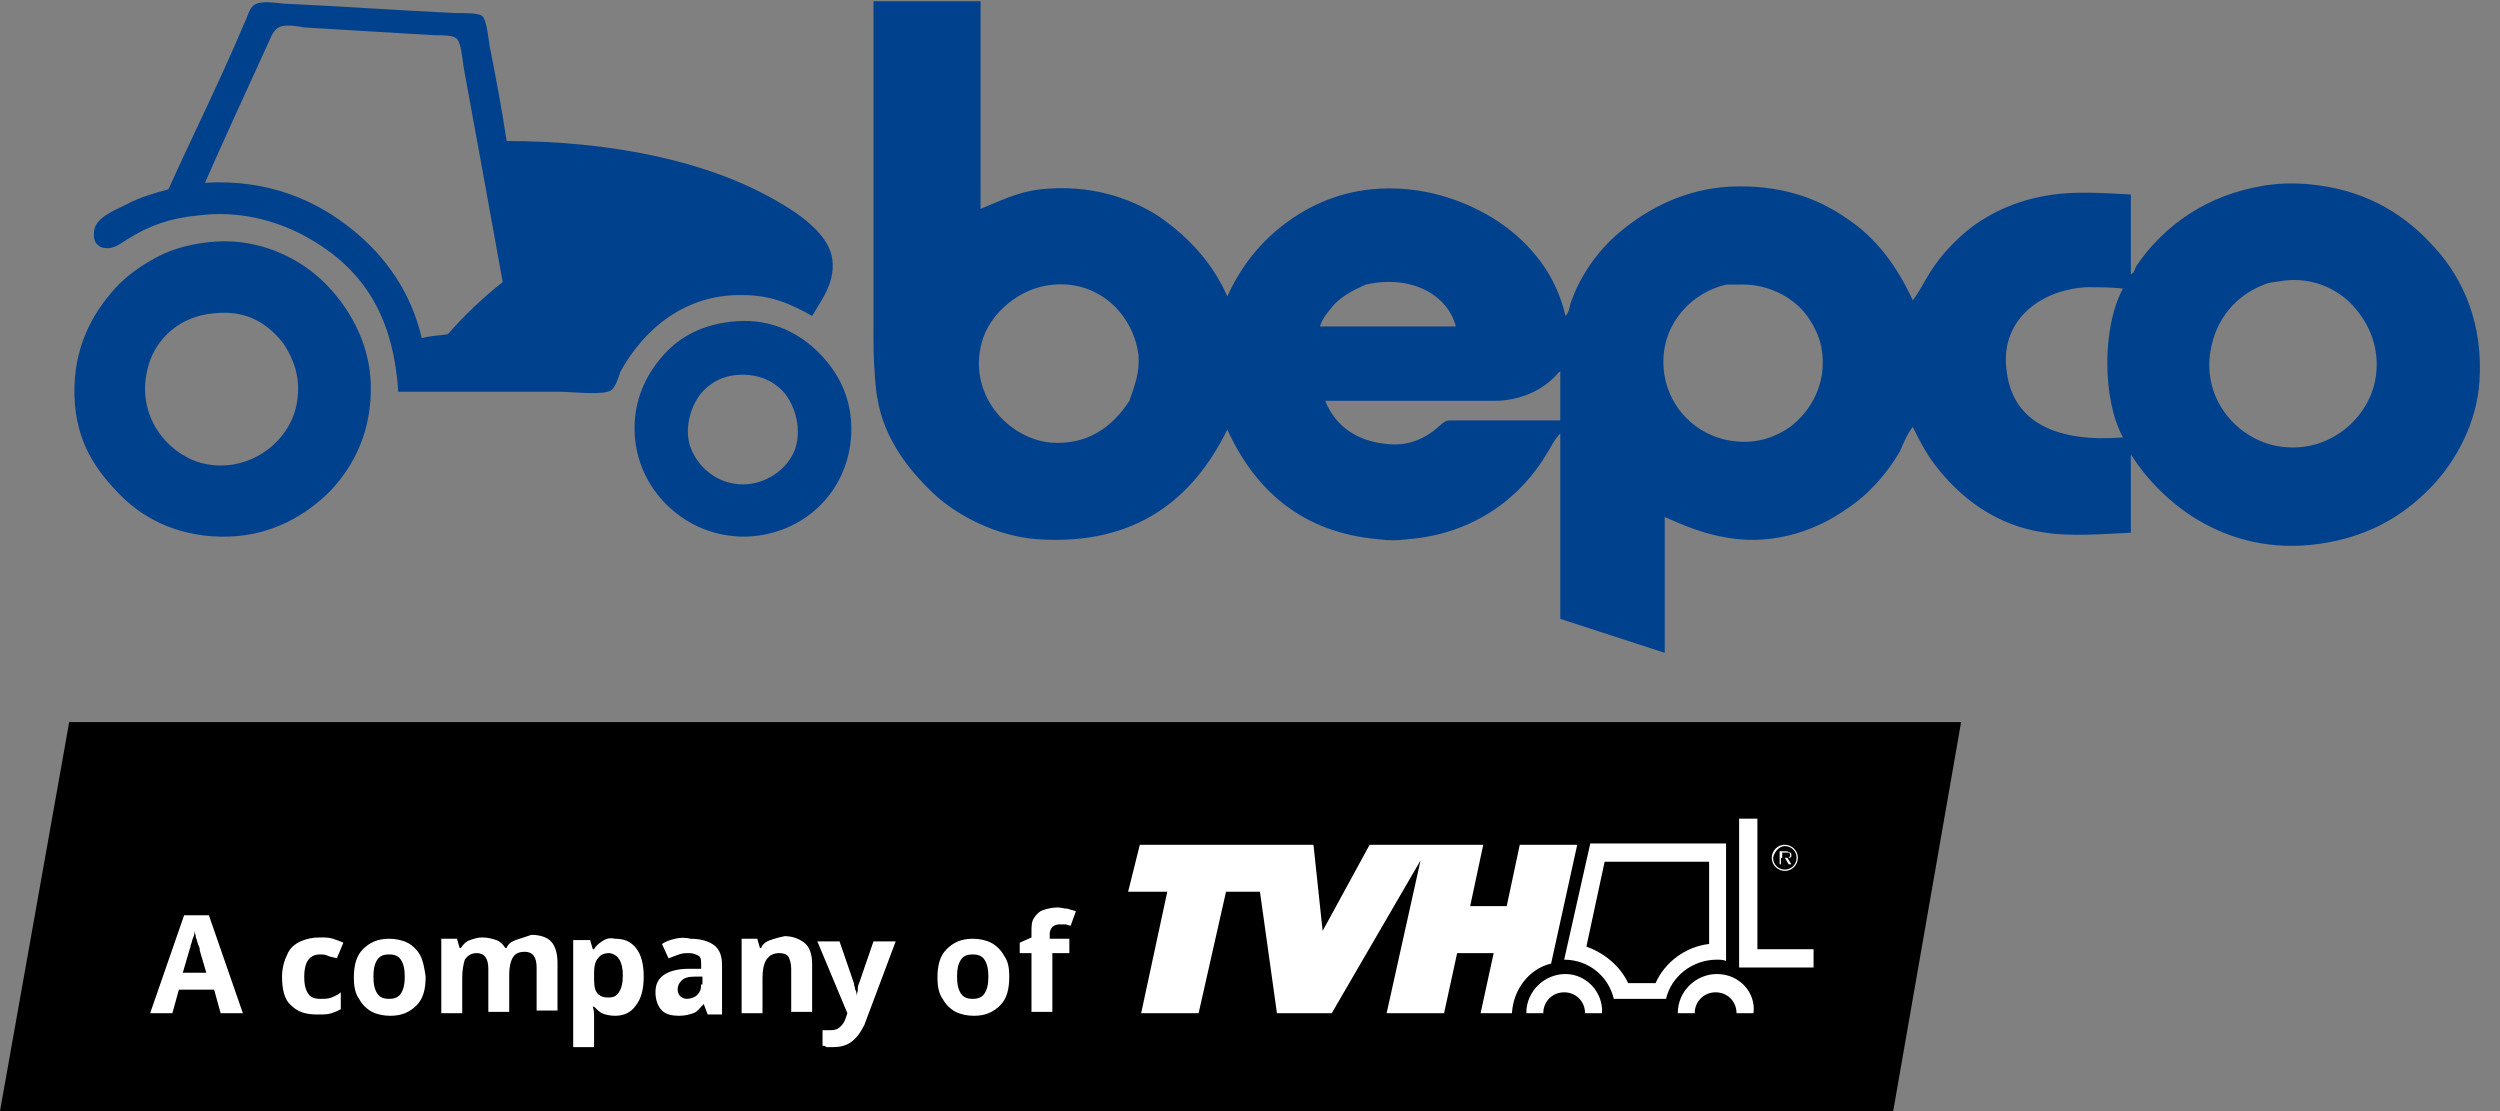 <svg width="54" height="24" viewBox="0 0 54 24" fill="none" xmlns="http://www.w3.org/2000/svg">
<rect x="0" y="0" width="54" height="24" fill="#808080" stroke="none"/>
<path d="M33.673 8.038C33.391 8.376 32.94 8.63 32.348 8.658H28.625C28.851 9.222 29.33 9.532 29.951 9.589C30.402 9.645 30.74 9.476 30.966 9.307C31.079 9.222 31.192 9.081 31.304 9.081H33.702V8.009C33.702 8.038 33.673 8.038 33.673 8.038ZM45.067 6.204C44.052 6.261 43.177 6.938 43.347 8.038C43.488 9.137 44.447 9.561 45.857 9.448C45.405 8.63 45.405 7.051 45.857 6.233C45.603 6.204 45.349 6.204 45.067 6.204ZM37.283 6.148C36.55 6.317 35.929 6.966 35.929 7.812C35.929 8.743 36.635 9.448 37.481 9.532C37.988 9.589 38.383 9.42 38.665 9.222C39.116 8.884 39.483 8.263 39.342 7.502C39.285 7.192 39.088 6.853 38.891 6.656C38.581 6.345 38.101 6.12 37.537 6.148C37.424 6.148 37.368 6.148 37.283 6.148ZM24.592 7.671C24.479 6.797 23.746 6.063 22.759 6.148C22.026 6.204 21.377 6.769 21.208 7.389C20.898 8.517 21.772 9.476 22.703 9.561C23.492 9.617 24.028 9.222 24.395 8.658C24.508 8.32 24.62 8.066 24.592 7.671ZM29.499 6.148C29.246 6.261 29.02 6.374 28.823 6.571C28.71 6.712 28.569 6.853 28.512 7.051H31.445C31.276 6.374 30.486 5.922 29.499 6.148ZM48.902 6.148C48.31 6.374 47.859 6.881 47.746 7.586C47.577 8.602 48.282 9.42 49.1 9.617C50.228 9.871 51.13 9.081 51.3 8.235C51.441 7.53 51.159 6.966 50.82 6.599C50.51 6.261 49.974 5.979 49.325 6.063C49.184 6.092 49.015 6.092 48.902 6.148ZM21.18 0V4.512C21.603 4.343 21.969 4.146 22.477 4.089C23.52 3.977 24.395 4.259 25.044 4.682C25.692 5.133 26.2 5.697 26.51 6.402C26.792 5.781 27.187 5.274 27.694 4.879C28.202 4.484 28.823 4.174 29.612 4.089C30.712 3.977 31.699 4.343 32.376 4.794C33.081 5.274 33.617 5.951 33.814 6.825C33.899 6.74 33.899 6.628 33.927 6.543C34.153 5.894 34.576 5.33 35.083 4.935C35.647 4.484 36.409 4.089 37.34 4.033C38.411 3.977 39.229 4.259 39.878 4.71C40.526 5.133 40.978 5.753 41.316 6.486C41.429 6.345 41.514 6.176 41.598 6.035C41.852 5.584 42.19 5.217 42.585 4.907C43.121 4.512 43.798 4.23 44.644 4.174C45.067 4.146 45.575 4.174 46.026 4.202V5.922C46.11 5.894 46.11 5.81 46.139 5.753C46.731 4.879 47.661 4.202 48.931 4.005C49.297 3.948 49.692 3.948 50.087 4.005C51.159 4.146 51.977 4.653 52.597 5.358C53.217 6.035 53.64 7.022 53.556 8.235C53.499 9.137 53.048 9.955 52.541 10.491C52.005 11.055 51.356 11.478 50.482 11.676C48.395 12.155 46.816 11.055 46.026 9.814V11.507C45.434 11.535 44.728 11.591 44.193 11.507C43.121 11.366 42.331 10.745 41.795 10.04C41.598 9.786 41.457 9.504 41.316 9.222C41.203 9.363 41.119 9.561 41.034 9.758C40.752 10.237 40.357 10.689 39.878 10.999C39.285 11.422 38.355 11.789 37.34 11.619C36.804 11.535 36.409 11.366 35.958 11.168V14.101L33.702 13.368V9.363C33.589 9.476 33.504 9.645 33.419 9.786C32.855 10.745 31.84 11.535 30.402 11.648C30.204 11.676 29.979 11.676 29.781 11.648C28.117 11.507 27.102 10.576 26.51 9.278C25.777 10.773 24.536 11.789 22.421 11.648C21.546 11.591 20.672 11.14 20.165 10.66C19.629 10.153 19.093 9.476 18.952 8.602C18.924 8.489 18.895 8.122 18.895 8.066C18.867 7.784 18.867 7.417 18.867 7.079V0.028H21.18V0Z" fill="#00418E"/>
<path d="M9.673 7.22C9.504 7.248 9.307 7.248 9.109 7.304C8.884 6.317 8.32 5.528 7.615 4.964C6.853 4.343 5.81 3.864 4.428 3.948C4.823 3.046 5.33 1.946 5.781 0.959C5.866 0.79 5.894 0.62 6.092 0.564C6.233 0.536 6.43 0.564 6.571 0.592C7.53 0.649 8.404 0.705 9.391 0.761C9.561 0.761 9.758 0.761 9.843 0.818C9.955 0.874 9.984 1.241 10.012 1.438C10.294 2.961 10.576 4.54 10.858 6.092C10.435 6.43 10.04 6.797 9.673 7.22ZM16.047 6.374C16.668 6.374 17.09 6.571 17.542 6.825C17.739 6.486 18.078 6.063 17.965 5.528C17.852 5.02 17.232 4.597 16.78 4.343C15.286 3.469 13.17 3.046 10.943 3.046C10.83 2.284 10.717 1.72 10.576 0.987C10.548 0.846 10.519 0.423 10.407 0.338C10.322 0.282 10.04 0.282 9.843 0.282C8.63 0.226 7.474 0.141 6.261 0.085C6.064 0.085 5.838 0.028 5.64 0.056C5.387 0.085 5.387 0.282 5.274 0.508C4.766 1.72 4.146 2.961 3.638 4.089C3.328 4.174 3.018 4.258 2.707 4.428C2.482 4.54 2.031 4.71 2.031 5.02C2.002 5.246 2.143 5.358 2.284 5.358C2.454 5.387 2.623 5.246 2.764 5.161C3.215 4.879 3.666 4.71 4.287 4.653C5.161 4.54 5.951 4.766 6.543 5.076C7.756 5.725 8.489 6.712 8.602 8.461H12.071C12.324 8.461 13.029 8.545 13.199 8.432C13.283 8.376 13.368 8.15 13.396 8.038C13.904 7.107 14.806 6.345 16.047 6.374Z" fill="#00418E"/>
<path d="M6.43 8.573C6.345 9.56 5.302 10.294 4.287 9.983C3.525 9.73 2.905 8.884 3.215 7.868C3.384 7.304 3.892 6.825 4.625 6.768C5.358 6.684 5.81 7.022 6.12 7.417C6.289 7.671 6.487 8.066 6.43 8.573ZM4.682 5.217C4.202 5.246 3.751 5.358 3.384 5.556C3.018 5.753 2.707 5.979 2.482 6.233C2.002 6.768 1.579 7.502 1.608 8.545C1.636 9.56 2.087 10.181 2.623 10.717C3.159 11.253 3.948 11.619 4.935 11.591C5.866 11.563 6.599 11.14 7.135 10.604C7.643 10.068 8.038 9.307 8.009 8.291C7.981 7.361 7.502 6.599 7.022 6.12C6.487 5.584 5.64 5.161 4.682 5.217Z" fill="#00418E"/>
<path d="M17.175 9.701C17.006 10.153 16.526 10.463 16.047 10.463C15.483 10.463 15.032 10.068 14.891 9.589C14.778 9.137 14.975 8.658 15.201 8.432C15.37 8.263 15.624 8.094 16.047 8.094C16.414 8.094 16.696 8.235 16.893 8.432C17.119 8.658 17.344 9.194 17.175 9.701ZM17.683 7.615C17.288 7.22 16.696 6.881 15.906 6.938C15.173 6.994 14.693 7.276 14.355 7.643C14.017 8.009 13.706 8.545 13.706 9.25C13.706 9.955 14.017 10.519 14.383 10.886C14.778 11.281 15.314 11.563 15.991 11.591C17.26 11.619 18.331 10.689 18.388 9.363C18.416 8.573 18.078 8.009 17.683 7.615Z" fill="#00418E"/>
<path d="M1.495 15.596L0 24H40.893L42.36 15.596H1.495Z" fill="black"/>
<path d="M23.041 20.277H22.674V20.165C22.674 20.108 22.703 20.052 22.731 20.023C22.759 19.995 22.816 19.967 22.872 19.967C22.928 19.967 22.957 19.967 23.013 19.967C23.041 19.967 23.098 19.995 23.126 19.995L23.239 19.685C23.182 19.657 23.126 19.657 23.069 19.629C22.985 19.629 22.928 19.601 22.844 19.601C22.731 19.601 22.618 19.629 22.534 19.657C22.449 19.685 22.392 19.741 22.336 19.826C22.28 19.911 22.28 19.995 22.28 20.136V20.249L22.026 20.362V20.587H22.28V21.857H22.731V20.587H23.098V20.277H23.041ZM20.757 20.729C20.813 20.644 20.898 20.616 21.011 20.616C21.123 20.616 21.208 20.644 21.264 20.729C21.321 20.813 21.349 20.926 21.349 21.095C21.349 21.264 21.321 21.377 21.264 21.462C21.208 21.546 21.123 21.575 21.011 21.575C20.898 21.575 20.813 21.546 20.757 21.462C20.7 21.377 20.672 21.264 20.672 21.095C20.672 20.926 20.7 20.813 20.757 20.729ZM21.688 20.644C21.631 20.531 21.518 20.418 21.405 20.362C21.293 20.305 21.152 20.277 21.011 20.277C20.757 20.277 20.588 20.362 20.447 20.503C20.306 20.644 20.249 20.841 20.249 21.123C20.249 21.293 20.277 21.462 20.362 21.575C20.418 21.687 20.531 21.8 20.644 21.857C20.757 21.913 20.898 21.941 21.039 21.941C21.293 21.941 21.462 21.857 21.603 21.716C21.744 21.575 21.8 21.377 21.8 21.095C21.8 20.898 21.772 20.757 21.688 20.644ZM18.303 21.885L18.275 21.969C18.247 22.054 18.219 22.11 18.162 22.167C18.106 22.223 18.049 22.252 17.937 22.252C17.908 22.252 17.88 22.252 17.852 22.252C17.824 22.252 17.796 22.252 17.767 22.252V22.59C17.796 22.59 17.824 22.59 17.852 22.618C17.88 22.618 17.937 22.618 17.993 22.618C18.134 22.618 18.275 22.59 18.388 22.505C18.501 22.421 18.585 22.308 18.67 22.139L19.347 20.334H18.867L18.557 21.236C18.529 21.293 18.529 21.321 18.529 21.377C18.529 21.434 18.501 21.462 18.501 21.518C18.501 21.462 18.501 21.405 18.472 21.377C18.472 21.321 18.444 21.293 18.444 21.236L18.134 20.334H17.655L18.303 21.885ZM16.639 20.305C16.555 20.334 16.47 20.39 16.442 20.475H16.414L16.357 20.277H16.019V21.885H16.47V21.123C16.47 20.954 16.498 20.813 16.555 20.729C16.611 20.644 16.696 20.587 16.837 20.587C16.921 20.587 17.006 20.616 17.034 20.672C17.062 20.729 17.09 20.813 17.09 20.926V21.857H17.542V20.813C17.542 20.616 17.485 20.447 17.372 20.362C17.26 20.277 17.119 20.221 16.95 20.221C16.808 20.249 16.724 20.277 16.639 20.305ZM15.145 21.264C15.145 21.377 15.116 21.434 15.06 21.49C15.004 21.546 14.919 21.575 14.834 21.575C14.778 21.575 14.722 21.546 14.693 21.518C14.665 21.49 14.637 21.434 14.637 21.377C14.637 21.293 14.665 21.236 14.722 21.18C14.778 21.123 14.863 21.095 15.004 21.095H15.173V21.264H15.145ZM14.581 20.277C14.468 20.305 14.383 20.334 14.299 20.39L14.44 20.7C14.524 20.672 14.581 20.644 14.665 20.616C14.75 20.587 14.806 20.587 14.891 20.587C14.975 20.587 15.032 20.616 15.088 20.644C15.145 20.672 15.145 20.757 15.145 20.841V20.926H14.863C14.637 20.926 14.44 20.982 14.327 21.067C14.214 21.152 14.158 21.264 14.158 21.434C14.158 21.603 14.214 21.744 14.299 21.828C14.383 21.913 14.524 21.941 14.665 21.941C14.806 21.941 14.891 21.913 14.975 21.885C15.06 21.857 15.116 21.772 15.201 21.687L15.286 21.913H15.596V20.841C15.596 20.644 15.539 20.503 15.427 20.418C15.314 20.334 15.145 20.277 14.919 20.277C14.806 20.249 14.693 20.249 14.581 20.277ZM13.453 21.067C13.453 21.236 13.424 21.349 13.368 21.434C13.311 21.518 13.255 21.546 13.142 21.546C13.029 21.546 12.945 21.518 12.888 21.434C12.832 21.349 12.832 21.236 12.832 21.067V21.011C12.832 20.87 12.86 20.757 12.917 20.7C12.973 20.616 13.058 20.587 13.17 20.587C13.34 20.616 13.453 20.757 13.453 21.067ZM13.001 20.334C12.917 20.39 12.86 20.447 12.832 20.503H12.804L12.747 20.305H12.381V22.618H12.832V21.969C12.832 21.885 12.832 21.828 12.804 21.744H12.832C12.888 21.8 12.945 21.857 13.001 21.885C13.058 21.913 13.17 21.941 13.283 21.941C13.453 21.941 13.622 21.885 13.735 21.716C13.847 21.575 13.904 21.377 13.904 21.095C13.904 20.813 13.847 20.616 13.735 20.475C13.622 20.334 13.481 20.277 13.283 20.277C13.17 20.249 13.086 20.277 13.001 20.334ZM11.14 20.305C11.055 20.334 10.971 20.39 10.943 20.475H10.914C10.858 20.39 10.802 20.334 10.717 20.305C10.632 20.277 10.548 20.249 10.407 20.249C10.322 20.249 10.237 20.277 10.153 20.305C10.068 20.334 10.012 20.39 9.955 20.475H9.927L9.871 20.277H9.532V21.885H9.984V21.123C9.984 20.954 10.012 20.813 10.04 20.729C10.096 20.644 10.181 20.587 10.294 20.587C10.463 20.587 10.548 20.7 10.548 20.926V21.857H10.999V21.039C10.999 20.898 11.027 20.757 11.084 20.672C11.14 20.587 11.225 20.559 11.337 20.559C11.507 20.559 11.591 20.672 11.591 20.898V21.828H12.042V20.785C12.042 20.587 11.986 20.418 11.901 20.334C11.817 20.249 11.676 20.193 11.478 20.193C11.309 20.249 11.225 20.277 11.14 20.305ZM8.15 20.729C8.207 20.644 8.291 20.616 8.404 20.616C8.517 20.616 8.602 20.644 8.658 20.729C8.714 20.813 8.743 20.926 8.743 21.095C8.743 21.264 8.714 21.377 8.658 21.462C8.602 21.546 8.517 21.575 8.404 21.575C8.291 21.575 8.207 21.546 8.15 21.462C8.094 21.377 8.066 21.264 8.066 21.095C8.066 20.926 8.094 20.813 8.15 20.729ZM9.081 20.644C9.025 20.531 8.912 20.418 8.799 20.362C8.686 20.305 8.545 20.277 8.404 20.277C8.15 20.277 7.981 20.362 7.84 20.503C7.699 20.644 7.643 20.841 7.643 21.123C7.643 21.293 7.671 21.462 7.756 21.575C7.812 21.687 7.925 21.8 8.038 21.857C8.15 21.913 8.291 21.941 8.432 21.941C8.686 21.941 8.856 21.857 8.997 21.716C9.138 21.575 9.194 21.377 9.194 21.095C9.166 20.898 9.138 20.757 9.081 20.644ZM7.163 21.885C7.248 21.857 7.304 21.828 7.361 21.8V21.434C7.304 21.49 7.22 21.518 7.163 21.546C7.079 21.575 7.022 21.575 6.91 21.575C6.797 21.575 6.712 21.546 6.656 21.462C6.599 21.377 6.571 21.264 6.571 21.095C6.571 20.785 6.684 20.616 6.91 20.616C6.966 20.616 7.022 20.616 7.079 20.644C7.135 20.672 7.192 20.672 7.276 20.7L7.417 20.362C7.361 20.334 7.276 20.305 7.192 20.277C7.107 20.249 7.022 20.249 6.91 20.249C6.74 20.249 6.628 20.277 6.487 20.334C6.374 20.39 6.261 20.475 6.205 20.616C6.148 20.729 6.092 20.898 6.092 21.095C6.092 21.377 6.148 21.603 6.289 21.716C6.43 21.857 6.599 21.913 6.853 21.913C6.994 21.913 7.079 21.913 7.163 21.885ZM3.948 21.011L4.089 20.531C4.089 20.503 4.118 20.475 4.118 20.418C4.146 20.362 4.146 20.305 4.174 20.249C4.202 20.193 4.202 20.136 4.202 20.108C4.202 20.136 4.23 20.193 4.23 20.249C4.259 20.305 4.259 20.362 4.287 20.418C4.315 20.475 4.315 20.503 4.315 20.531L4.456 21.011H3.948ZM5.246 21.885L4.512 19.77H3.977L3.243 21.885H3.723L3.864 21.377H4.625L4.766 21.885H5.246Z" fill="white"/>
<path d="M38.496 18.529H38.552L38.637 18.67H38.693L38.609 18.529H38.637H38.665L38.693 18.501V18.472C38.693 18.444 38.693 18.416 38.665 18.416C38.637 18.416 38.637 18.388 38.581 18.388H38.44V18.67H38.468V18.529H38.496ZM38.496 18.416H38.581H38.609H38.637C38.637 18.416 38.637 18.416 38.665 18.444V18.472C38.665 18.501 38.665 18.501 38.665 18.501C38.665 18.501 38.637 18.501 38.637 18.529H38.609H38.581H38.496V18.416Z" fill="white"/>
<path d="M38.552 18.811C38.722 18.811 38.834 18.67 38.834 18.529C38.834 18.36 38.693 18.247 38.552 18.247C38.383 18.247 38.27 18.388 38.27 18.529C38.27 18.698 38.411 18.811 38.552 18.811ZM38.552 18.275C38.693 18.275 38.806 18.388 38.806 18.529C38.806 18.67 38.693 18.783 38.552 18.783C38.411 18.783 38.299 18.67 38.299 18.529C38.327 18.388 38.44 18.275 38.552 18.275Z" fill="white"/>
<path d="M34.35 18.219L33.786 20.729C34.322 20.729 34.745 21.095 34.858 21.575H35.986C36.099 21.095 36.55 20.729 37.086 20.729C37.142 20.729 37.227 20.729 37.283 20.757V18.219H34.35ZM36.917 20.39C36.409 20.447 35.958 20.785 35.76 21.236H35.168C34.999 20.87 34.66 20.588 34.266 20.447L34.66 18.613H36.917V20.39Z" fill="white"/>
<path d="M37.96 20.503V17.683H37.565V20.898H39.173V20.503H37.96Z" fill="white"/>
<path d="M33.814 21.039C33.363 21.039 32.968 21.405 32.968 21.885H33.335C33.335 21.631 33.532 21.434 33.786 21.434C34.04 21.434 34.237 21.631 34.237 21.885H34.604C34.632 21.434 34.266 21.039 33.814 21.039Z" fill="white"/>
<path d="M37.086 21.039C36.635 21.039 36.24 21.405 36.24 21.885H36.606C36.606 21.631 36.804 21.434 37.058 21.434C37.312 21.434 37.509 21.631 37.509 21.885H37.876C37.932 21.434 37.565 21.039 37.086 21.039Z" fill="white"/>
<path d="M33.504 20.813L34.068 18.247H32.827L32.545 19.572H31.756L32.038 18.247H29.584L28.569 20.108L28.371 18.247H24.62L24.367 19.262H25.213L24.649 21.885H25.89L26.482 19.262H27.215L27.582 21.885H28.766L30.684 18.585L29.951 21.885H31.192L31.474 20.588H32.263L31.981 21.885H32.658C32.686 21.377 33.025 20.926 33.504 20.813Z" fill="white"/>
</svg>
